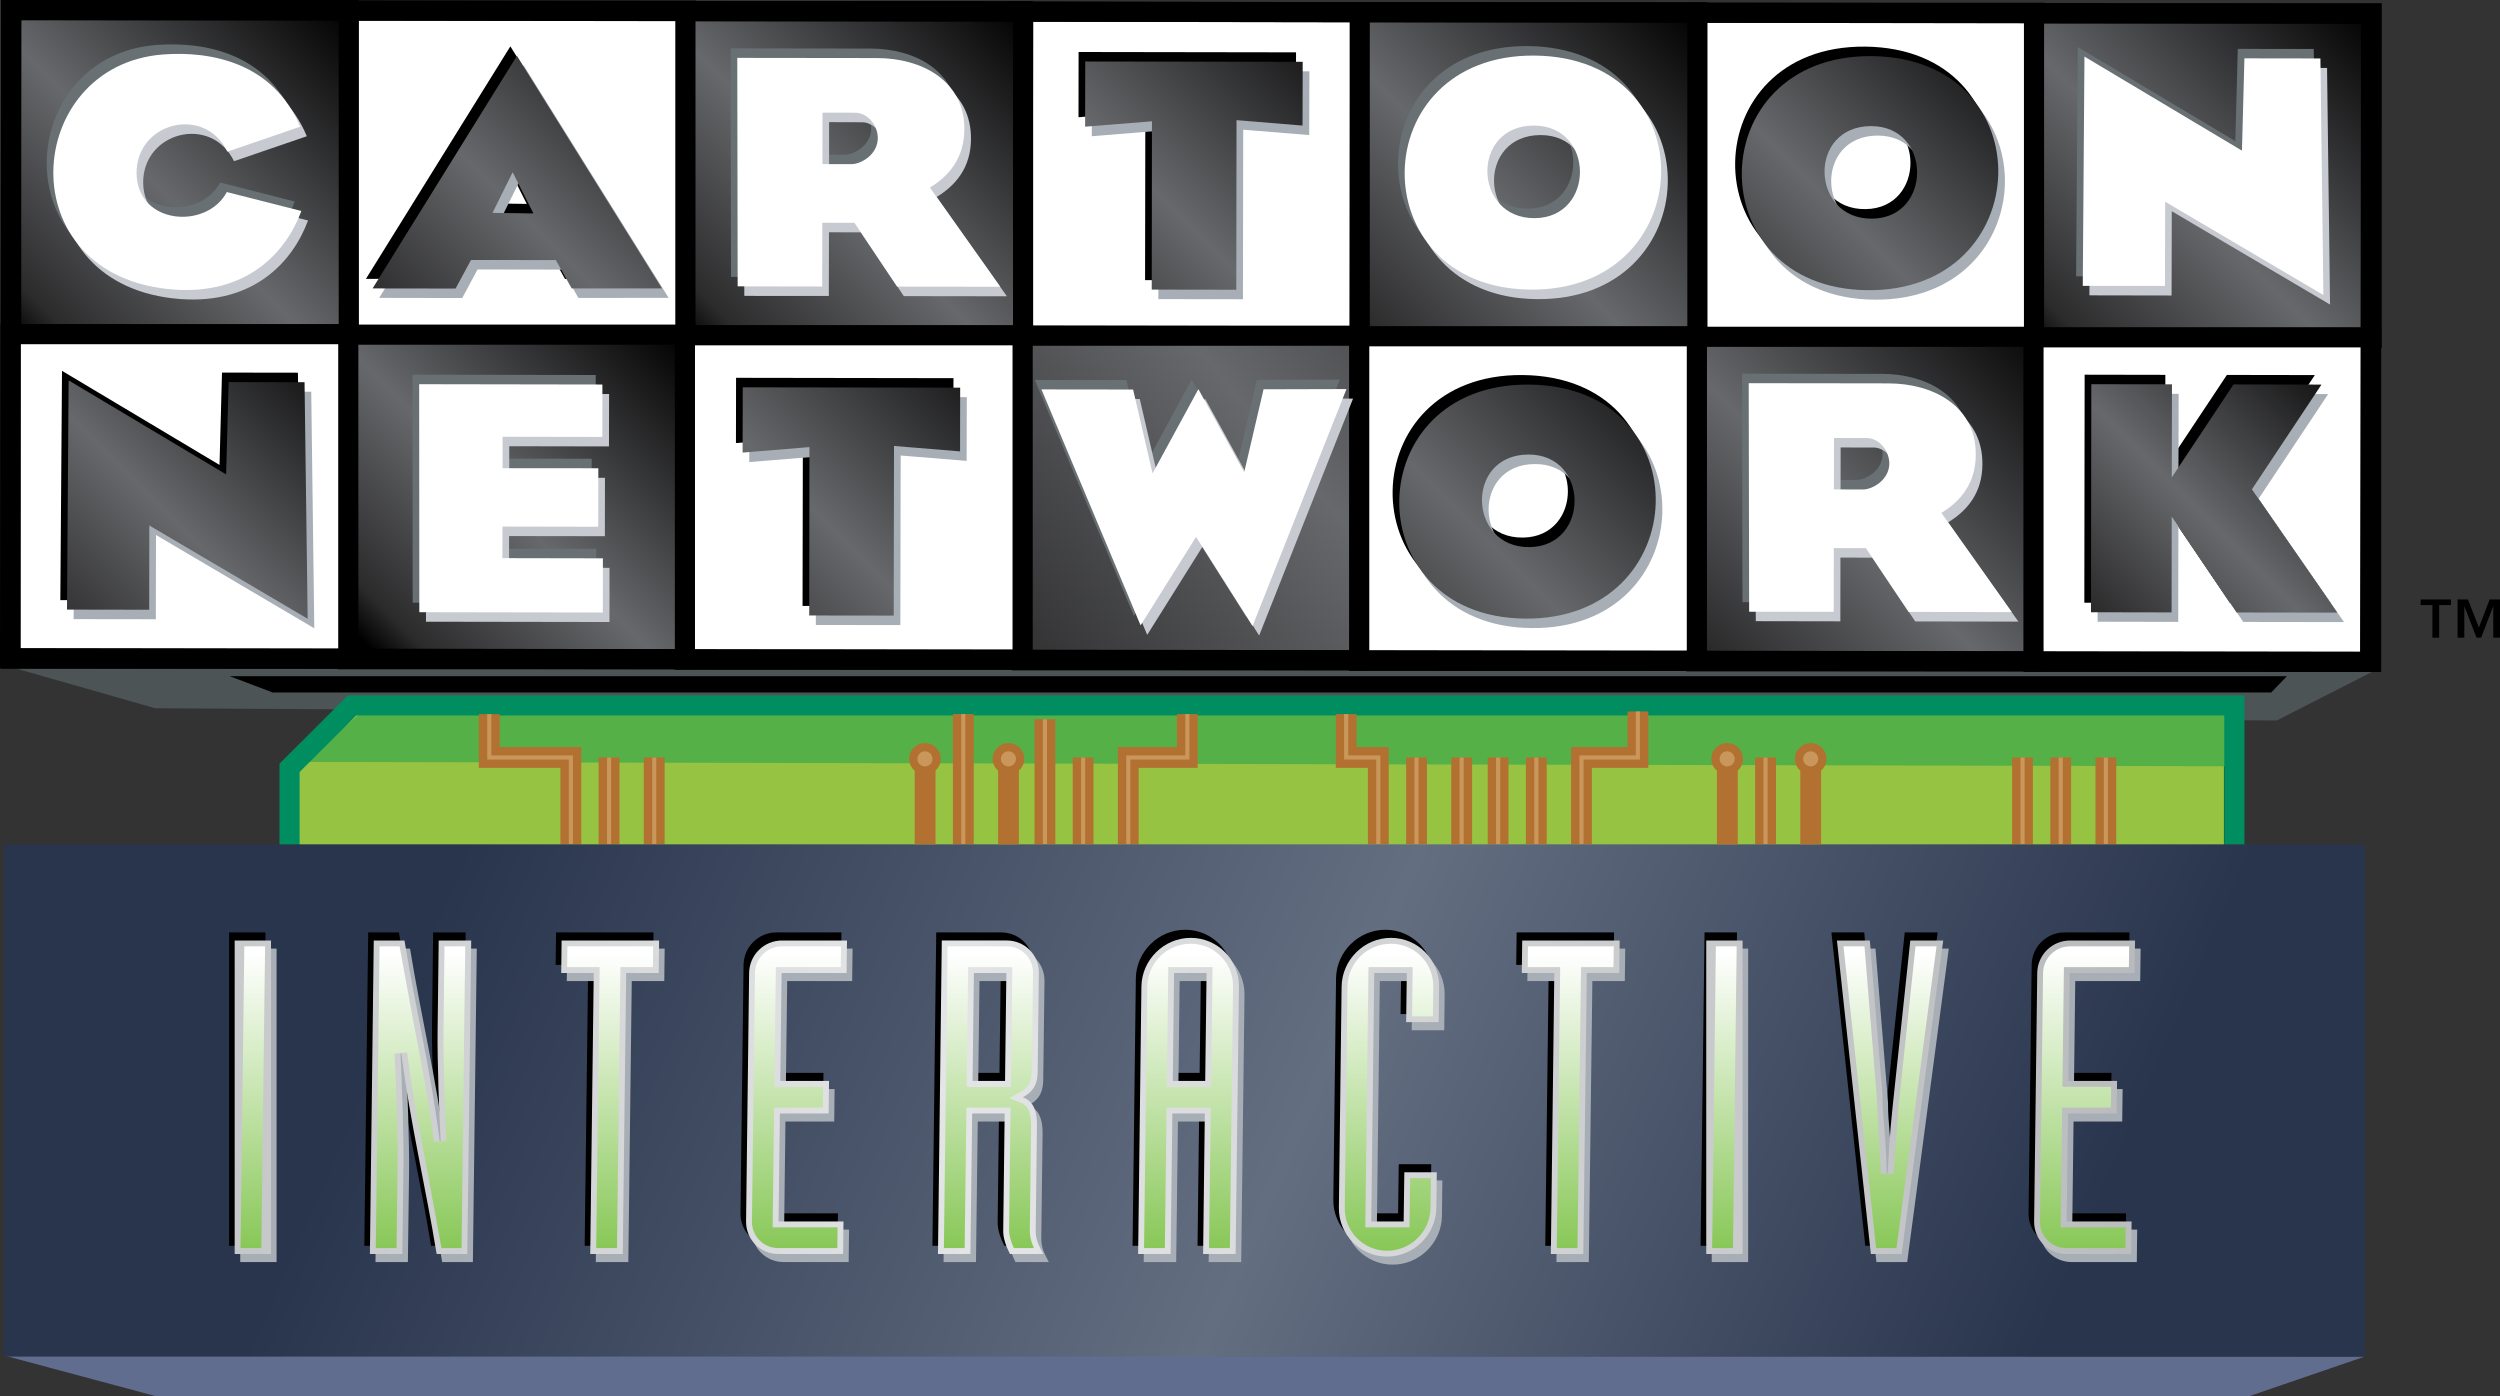 <?xml version="1.0" encoding="utf-8"?>
<!-- Generator: Adobe Illustrator 16.0.0, SVG Export Plug-In . SVG Version: 6.00 Build 0)  -->
<!DOCTYPE svg PUBLIC "-//W3C//DTD SVG 1.1//EN" "http://www.w3.org/Graphics/SVG/1.1/DTD/svg11.dtd">
<svg version="1.1" id="Layer_1" xmlns="http://www.w3.org/2000/svg" xmlns:xlink="http://www.w3.org/1999/xlink" x="0px" y="0px"
	 width="1000px" height="558.393px" viewBox="0 0 1000 558.393" enable-background="new 0 0 1000 558.393" xml:space="preserve">
<rect x="0" y="0" width="1000" height="558.393" fill="#333333" stroke="none"/>
<g>
	<polyline fill="#4D5455" points="950.223,268.032 910.696,288.191 62.037,283.301 3.411,266.553 174.321,248.994 634.593,246.531 
		950.223,268.032 	"/>
	<polyline points="91.873,270.478 914.763,270.478 908.5,276.975 109.026,276.975 91.873,270.478 	"/>
	<g>
		<defs>
			<rect id="SVGID_1_" x="139.313" y="4.252" width="135.06" height="129.842"/>
		</defs>
		<clipPath id="SVGID_2_">
			<use xlink:href="#SVGID_1_"  overflow="visible"/>
		</clipPath>
		
			<linearGradient id="SVGID_3_" gradientUnits="userSpaceOnUse" x1="200.138" y1="724.046" x2="216.089" y2="724.046" gradientTransform="matrix(8.871 -8.871 -8.871 -8.871 4783.564 8338.071)">
			<stop  offset="0" style="stop-color:#FFFFFF"/>
			<stop  offset="1" style="stop-color:#FFFFFF"/>
		</linearGradient>
		<polygon clip-path="url(#SVGID_2_)" fill="url(#SVGID_3_)" points="74.393,69.173 206.835,-63.286 339.294,69.173 
			206.835,201.616 		"/>
	</g>
	<path d="M278.4,138.121H135.286V0.225H278.4V138.121z M143.341,130.066h127.005V8.279H143.341V130.066z"/>
	<g>
		<defs>
			<polyline id="SVGID_4_" points="543.888,134.498 544.075,4.892 409.231,4.673 409.045,134.28 543.888,134.498 			"/>
		</defs>
		<clipPath id="SVGID_5_">
			<use xlink:href="#SVGID_4_"  overflow="visible"/>
		</clipPath>
		
			<linearGradient id="SVGID_6_" gradientUnits="userSpaceOnUse" x1="214.362" y1="709.778" x2="230.321" y2="709.778" gradientTransform="matrix(8.87 -8.87 -8.87 -8.87 4799.965 8337.19)">
			<stop  offset="0" style="stop-color:#FFFFFF"/>
			<stop  offset="1" style="stop-color:#FFFFFF"/>
		</linearGradient>
		<polygon clip-path="url(#SVGID_5_)" fill="url(#SVGID_6_)" points="344.124,69.577 476.553,-62.85 608.979,69.577 
			476.553,202.006 		"/>
	</g>
	<path d="M547.909,138.532l-142.897-0.231L405.21,0.639L548.108,0.87L547.909,138.532z M413.078,130.26l126.788,0.205l0.176-121.553
		L413.253,8.707L413.078,130.26z"/>
	<g>
		<defs>
			<rect id="SVGID_7_" x="678.745" y="5.108" width="135.062" height="129.826"/>
		</defs>
		<clipPath id="SVGID_8_">
			<use xlink:href="#SVGID_7_"  overflow="visible"/>
		</clipPath>
		
			<linearGradient id="SVGID_9_" gradientUnits="userSpaceOnUse" x1="228.585" y1="695.501" x2="244.536" y2="695.501" gradientTransform="matrix(8.871 -8.871 -8.871 -8.871 4817.371 8338.108)">
			<stop  offset="0" style="stop-color:#FFFFFF"/>
			<stop  offset="1" style="stop-color:#FFFFFF"/>
		</linearGradient>
		<polygon clip-path="url(#SVGID_8_)" fill="url(#SVGID_9_)" points="613.825,70.014 746.269,-62.43 878.712,70.014 
			746.269,202.457 		"/>
	</g>
	<path d="M817.834,138.962H674.718V1.081h143.116V138.962z M682.772,130.907h127.007V9.136H682.772V130.907z"/>
	<g>
		<defs>
			<rect id="SVGID_10_" x="4.471" y="4.034" width="135.045" height="129.825"/>
		</defs>
		<clipPath id="SVGID_11_">
			<use xlink:href="#SVGID_10_"  overflow="visible"/>
		</clipPath>
		
			<linearGradient id="SVGID_12_" gradientUnits="userSpaceOnUse" x1="179.557" y1="615.276" x2="195.512" y2="615.276" gradientTransform="matrix(-8.288 8.288 8.288 8.288 -3473.128 -6585.01)">
			<stop  offset="0" style="stop-color:#000000"/>
			<stop  offset="0.556" style="stop-color:#67686B"/>
			<stop  offset="0.914" style="stop-color:#2B2B2C"/>
			<stop  offset="1" style="stop-color:#000000"/>
		</linearGradient>
		<polygon clip-path="url(#SVGID_11_)" fill="url(#SVGID_12_)" points="204.421,68.938 71.993,201.382 -60.45,68.938 
			71.993,-63.488 		"/>
	</g>
	<path d="M143.543,137.887H0.443V0.006h143.1V137.887z M8.498,129.832h126.99V8.062H8.498V129.832z"/>
	<g>
		<defs>
			<rect id="SVGID_13_" x="274.171" y="4.47" width="135.061" height="129.811"/>
		</defs>
		<clipPath id="SVGID_14_">
			<use xlink:href="#SVGID_13_"  overflow="visible"/>
		</clipPath>
		
			<linearGradient id="SVGID_15_" gradientUnits="userSpaceOnUse" x1="164.428" y1="630.698" x2="180.386" y2="630.698" gradientTransform="matrix(-8.315 8.316 8.316 8.315 -3469.421 -6608.638)">
			<stop  offset="0" style="stop-color:#000000"/>
			<stop  offset="0.556" style="stop-color:#67686B"/>
			<stop  offset="0.914" style="stop-color:#2B2B2C"/>
			<stop  offset="1" style="stop-color:#000000"/>
		</linearGradient>
		<polygon clip-path="url(#SVGID_14_)" fill="url(#SVGID_15_)" points="474.137,69.375 341.693,201.804 209.266,69.375 
			341.693,-63.068 		"/>
	</g>
	<path d="M413.259,138.308H270.144V0.442h143.115V138.308z M278.198,130.253h127.006V8.497H278.198V130.253z"/>
	<g>
		<defs>
			<rect id="SVGID_16_" x="543.888" y="4.892" width="135.076" height="129.825"/>
		</defs>
		<clipPath id="SVGID_17_">
			<use xlink:href="#SVGID_16_"  overflow="visible"/>
		</clipPath>
		
			<linearGradient id="SVGID_18_" gradientUnits="userSpaceOnUse" x1="151.892" y1="647.652" x2="167.846" y2="647.652" gradientTransform="matrix(-8.837 8.837 8.837 8.837 -3703.496 -7062.32)">
			<stop  offset="0" style="stop-color:#000000"/>
			<stop  offset="0.556" style="stop-color:#67686B"/>
			<stop  offset="0.914" style="stop-color:#2B2B2C"/>
			<stop  offset="1" style="stop-color:#000000"/>
		</linearGradient>
		<polygon clip-path="url(#SVGID_17_)" fill="url(#SVGID_18_)" points="743.868,69.796 611.426,202.255 478.966,69.796 
			611.426,-62.647 		"/>
	</g>
	<path d="M682.991,138.744H539.86V0.864h143.131V138.744z M547.915,130.689h127.021V8.919H547.915V130.689z"/>
	<g>
		<defs>
			<rect id="SVGID_19_" x="813.604" y="5.327" width="135.062" height="129.795"/>
		</defs>
		<clipPath id="SVGID_20_">
			<use xlink:href="#SVGID_19_"  overflow="visible"/>
		</clipPath>
		
			<linearGradient id="SVGID_21_" gradientUnits="userSpaceOnUse" x1="134.976" y1="661.37" x2="150.928" y2="661.37" gradientTransform="matrix(-8.45 8.45 8.45 8.45 -3500.127 -6725.417)">
			<stop  offset="0" style="stop-color:#000000"/>
			<stop  offset="0.556" style="stop-color:#67686B"/>
			<stop  offset="0.914" style="stop-color:#2B2B2C"/>
			<stop  offset="1" style="stop-color:#000000"/>
		</linearGradient>
		<polygon clip-path="url(#SVGID_20_)" fill="url(#SVGID_21_)" points="1013.554,70.216 881.127,202.645 748.698,70.216 
			881.127,-62.211 		"/>
	</g>
	<path d="M952.692,139.149H809.576V1.3h143.116V139.149z M817.631,131.095h127.007V9.354H817.631V131.095z"/>
	<path d="M744.242,112.266c-67.865-0.731-66.556-94.226,1.823-93.618C815.365,19.349,812.217,113.061,744.242,112.266
		 M745.691,46.629c-25.349,0.063-24.273,37.298,0.499,37.017C770.292,83.397,770.245,46.583,745.691,46.629z"/>
	<path fill="#A8AEB5" d="M749.587,119.87c-67.897-0.718-66.588-94.227,1.791-93.619C820.692,26.983,817.529,120.664,749.587,119.87
		 M751.036,54.231c-25.379,0.063-24.273,37.299,0.467,37.033C775.62,91.016,775.558,54.185,751.036,54.231z"/>
	<g>
		<defs>
			<path id="SVGID_22_" d="M746.907,116.067c-67.865-0.716-66.558-94.226,1.823-93.618
				C818.028,23.166,814.882,116.878,746.907,116.067 M748.371,50.446c-25.363,0.062-24.272,37.281,0.468,37.017
				C772.956,87.198,772.895,50.384,748.371,50.446z"/>
		</defs>
		<clipPath id="SVGID_23_">
			<use xlink:href="#SVGID_22_"  overflow="visible"/>
		</clipPath>
		
			<linearGradient id="SVGID_24_" gradientUnits="userSpaceOnUse" x1="143.691" y1="654.359" x2="159.638" y2="654.359" gradientTransform="matrix(-8.607 8.607 8.607 8.607 -3584.244 -6861.615)">
			<stop  offset="0" style="stop-color:#000000"/>
			<stop  offset="0.556" style="stop-color:#67686B"/>
			<stop  offset="0.914" style="stop-color:#2B2B2C"/>
			<stop  offset="1" style="stop-color:#000000"/>
		</linearGradient>
		<polygon clip-path="url(#SVGID_23_)" fill="url(#SVGID_24_)" points="865.547,69.359 748.528,186.363 631.523,69.359 
			748.528,-47.659 		"/>
	</g>
	<polyline points="458.027,112.048 458.136,44.728 431.401,46.894 431.434,20.798 518.415,20.938 518.353,46.427 491.96,44.276 
		491.866,112.08 458.027,112.048 	"/>
	<polyline fill="#A8AEB5" points="463.341,119.651 463.45,52.315 436.715,54.497 436.776,28.401 523.758,28.541 523.681,54.029 
		497.288,51.879 497.179,119.698 463.341,119.651 	"/>
	<g>
		<defs>
			<polyline id="SVGID_25_" points="460.691,115.834 460.785,48.515 434.05,50.68 434.097,24.599 521.078,24.724 521.016,50.229 
				494.608,48.063 494.516,115.896 460.691,115.834 			"/>
		</defs>
		<clipPath id="SVGID_26_">
			<use xlink:href="#SVGID_25_"  overflow="visible"/>
		</clipPath>
		
			<linearGradient id="SVGID_27_" gradientUnits="userSpaceOnUse" x1="158.342" y1="639.923" x2="174.289" y2="639.923" gradientTransform="matrix(-8.662 8.662 8.662 8.662 -3627.878 -6910.171)">
			<stop  offset="0" style="stop-color:#000000"/>
			<stop  offset="0.556" style="stop-color:#67686B"/>
			<stop  offset="0.914" style="stop-color:#2B2B2C"/>
			<stop  offset="1" style="stop-color:#000000"/>
		</linearGradient>
		<polygon clip-path="url(#SVGID_26_)" fill="url(#SVGID_27_)" points="566.728,70.248 477.563,159.41 388.401,70.248 
			477.563,-18.915 		"/>
	</g>
	<path d="M146.371,111.55l57.77-93.011l57.972,92.995l-36.114,0.047l-6.325-11.343l-33.947-0.063l-6.154,11.421L146.371,111.55
		 M194.341,81.34l16.374,0.219l-8.319-16.452L194.341,81.34z"/>
	<path fill="#A8AEB5" d="M151.668,119.152l57.785-93.011l58.003,92.995l-36.113,0.047l-6.357-11.342l-33.947-0.063l-6.154,11.436
		L151.668,119.152 M199.669,88.944l16.375,0.218l-8.336-16.453L199.669,88.944z"/>
	<g>
		<defs>
			<path id="SVGID_28_" d="M149.035,115.367l57.738-93.027l58.003,93.012l-36.098,0.016l-6.342-11.342l-33.933-0.032l-6.169,11.421
				L149.035,115.367 M197.004,85.142l16.375,0.234l-8.32-16.483L197.004,85.142z"/>
		</defs>
		<clipPath id="SVGID_29_">
			<use xlink:href="#SVGID_28_"  overflow="visible"/>
		</clipPath>
		
			<linearGradient id="SVGID_30_" gradientUnits="userSpaceOnUse" x1="171.946" y1="622.789" x2="187.901" y2="622.789" gradientTransform="matrix(-8.288 8.288 8.288 8.288 -3463.529 -6583.652)">
			<stop  offset="0" style="stop-color:#000000"/>
			<stop  offset="0.556" style="stop-color:#67686B"/>
			<stop  offset="0.914" style="stop-color:#2B2B2C"/>
			<stop  offset="1" style="stop-color:#000000"/>
		</linearGradient>
		<polygon clip-path="url(#SVGID_29_)" fill="url(#SVGID_30_)" points="311.313,68.876 206.897,173.276 102.499,68.876 
			206.897,-35.538 		"/>
	</g>
	<polyline fill="#687073" points="830.446,110.538 831.115,18.835 894.12,56.46 895.117,19.551 925.497,19.582 926.682,114.214 
		863.396,76.885 863.318,110.599 830.446,110.538 	"/>
	<polyline fill="#C7CAD0" points="835.759,118.141 836.428,26.453 899.433,64.063 900.43,27.154 930.825,27.186 932.01,121.816 
		868.709,84.488 868.631,118.203 835.759,118.141 	"/>
	<g>
		<defs>
			<polyline id="SVGID_31_" points="833.109,114.339 833.78,22.637 896.784,60.262 897.766,23.337 928.162,23.385 929.36,117.999 
				866.061,80.687 865.983,114.386 833.109,114.339 			"/>
		</defs>
		<clipPath id="SVGID_32_">
			<use xlink:href="#SVGID_31_"  overflow="visible"/>
		</clipPath>
		
			<linearGradient id="SVGID_33_" gradientUnits="userSpaceOnUse" x1="254.622" y1="693.401" x2="270.575" y2="693.401" gradientTransform="matrix(6.412 -6.412 -6.412 -6.412 3644.202 6200.197)">
			<stop  offset="0" style="stop-color:#FFFFFF"/>
			<stop  offset="1" style="stop-color:#FFFFFF"/>
		</linearGradient>
		<polygon clip-path="url(#SVGID_32_)" fill="url(#SVGID_33_)" points="785.42,70.311 881.235,-25.49 977.035,70.311 
			881.235,166.125 		"/>
	</g>
	<path fill="#687073" d="M609.385,112.048c-67.85-0.701-66.557-94.21,1.808-93.618C680.537,19.146,677.359,112.844,609.385,112.048
		 M610.85,46.427c-25.364,0.047-24.273,37.282,0.452,37.033C635.418,83.195,635.371,46.364,610.85,46.427z"/>
	<path fill="#C7CAD0" d="M614.697,119.651c-67.85-0.701-66.557-94.211,1.822-93.619C685.881,26.749,682.672,120.446,614.697,119.651
		 M616.192,54.029c-25.394,0.047-24.304,37.283,0.437,37.033C640.747,90.797,640.7,53.967,616.192,54.029z"/>
	<g>
		<defs>
			<path id="SVGID_34_" d="M612.05,115.834c-67.85-0.701-66.572-94.211,1.807-93.603C683.201,22.948,680.008,116.659,612.05,115.834
				 M613.513,50.229c-25.363,0.046-24.273,37.297,0.469,37.032C638.083,86.996,638.036,50.181,613.513,50.229z"/>
		</defs>
		<clipPath id="SVGID_35_">
			<use xlink:href="#SVGID_34_"  overflow="visible"/>
		</clipPath>
		
			<linearGradient id="SVGID_36_" gradientUnits="userSpaceOnUse" x1="226.301" y1="706.19" x2="242.253" y2="706.19" gradientTransform="matrix(7.829 -7.829 -7.829 -7.829 4308.034 7431.595)">
			<stop  offset="0" style="stop-color:#FFFFFF"/>
			<stop  offset="1" style="stop-color:#FFFFFF"/>
		</linearGradient>
		<polygon clip-path="url(#SVGID_35_)" fill="url(#SVGID_36_)" points="496.68,69.143 613.7,-47.878 730.72,69.143 613.7,186.161 		
			"/>
	</g>
	<path fill="#687073" d="M369.316,71.214l28.121,39.696l-41.224-0.062l-17.091-25.52l-12.854-0.016l-0.047,25.473l-33.808-0.046
		l-0.156-91.407l48.968,0.078h6.887c17.932,0.047,34.118,8.896,34.929,26.828C383.541,57.208,378.82,65.418,369.316,71.214
		 M336.365,41.285l-10.033-0.047l-0.031,20.597l8.912,0.031h2.788c3.662,0,10.656-3.817,10.454-10.734
		c-0.312-5.827-4.768-9.847-8.942-9.847H336.365z"/>
	<path fill="#C7CAD0" d="M374.63,78.816l28.121,39.697l-41.225-0.063l-17.091-25.52l-12.838-0.015l-0.063,25.472l-33.808-0.03
		l-0.156-91.423l48.968,0.078l6.887,0.017c17.932,0.031,34.118,8.88,34.929,26.844C388.869,64.811,384.148,73.037,374.63,78.816
		 M341.678,48.889l-10.033-0.031l-0.015,20.58l8.896,0.031h2.788c3.662,0,10.657-3.816,10.454-10.734
		c-0.296-5.812-4.768-9.831-8.942-9.831L341.678,48.889z"/>
	<g>
		<defs>
			<path id="SVGID_37_" d="M371.965,75.031l28.122,39.666l-41.239-0.047l-17.076-25.536L328.934,89.1l-0.063,25.504l-33.808-0.063
				l-0.155-91.391l48.951,0.063l6.901,0.016c17.948,0.016,34.12,8.881,34.945,26.828C386.189,61.025,381.484,69.22,371.965,75.031
				 M339.014,45.071l-10.018-0.016l-0.016,20.581l8.865,0.016h2.819c3.646,0,10.641-3.786,10.455-10.735
				c-0.297-5.795-4.769-9.83-8.959-9.83L339.014,45.071z"/>
		</defs>
		<clipPath id="SVGID_38_">
			<use xlink:href="#SVGID_37_"  overflow="visible"/>
		</clipPath>
		
			<linearGradient id="SVGID_39_" gradientUnits="userSpaceOnUse" x1="216.838" y1="736.638" x2="232.792" y2="736.638" gradientTransform="matrix(5.982 -5.982 -5.982 -5.982 3403.193 5825.729)">
			<stop  offset="0" style="stop-color:#FFFFFF"/>
			<stop  offset="1" style="stop-color:#FFFFFF"/>
		</linearGradient>
		<polygon clip-path="url(#SVGID_38_)" fill="url(#SVGID_39_)" points="249.134,68.924 347.489,-29.446 445.859,68.924 
			347.489,167.279 		"/>
	</g>
	<path fill="#687073" d="M51.957,65.637c0.391,20.471,28.028,22.527,36.114,7.384l29.819,7.588
		c-6.169,16.623-21.765,33.559-51.07,31.425C0.218,107,6.512,22.324,62.474,17.993c19.116-1.464,44.169,3.179,54.95,28.9
		L88.305,56.85C79.051,37.982,51.646,45.273,51.957,65.637"/>
	<path fill="#C7CAD0" d="M57.271,73.255c0.39,20.456,28.027,22.513,36.113,7.369l29.836,7.572
		c-6.186,16.653-21.766,33.573-51.087,31.424c-66.603-5.017-60.309-89.692-4.347-94.008c19.116-1.496,44.169,3.162,54.95,28.885
		l-29.119,9.986C84.363,45.585,56.989,52.877,57.271,73.255"/>
	<g>
		<defs>
			<path id="SVGID_40_" d="M54.622,69.438c0.389,20.487,28.043,22.514,36.113,7.385l29.819,7.571
				c-6.17,16.655-21.764,33.575-51.085,31.425c-66.604-5.032-60.31-89.677-4.332-94.023c19.102-1.465,44.153,3.194,54.95,28.885
				L90.97,60.666C81.699,41.783,54.326,49.075,54.622,69.438"/>
		</defs>
		<clipPath id="SVGID_41_">
			<use xlink:href="#SVGID_40_"  overflow="visible"/>
		</clipPath>
		
			<linearGradient id="SVGID_42_" gradientUnits="userSpaceOnUse" x1="194.197" y1="751.118" x2="210.148" y2="751.118" gradientTransform="matrix(6.608 -6.608 -6.608 -6.608 3686.863 6370.46)">
			<stop  offset="0" style="stop-color:#FFFFFF"/>
			<stop  offset="1" style="stop-color:#FFFFFF"/>
		</linearGradient>
		<polygon clip-path="url(#SVGID_41_)" fill="url(#SVGID_42_)" points="-45.961,69.143 61.71,-38.514 169.366,69.143 61.71,176.813 
					"/>
	</g>
	<g>
		<defs>
			<rect id="SVGID_43_" x="139.126" y="133.859" width="135.045" height="129.826"/>
		</defs>
		<clipPath id="SVGID_44_">
			<use xlink:href="#SVGID_43_"  overflow="visible"/>
		</clipPath>
		
			<linearGradient id="SVGID_45_" gradientUnits="userSpaceOnUse" x1="178.501" y1="627.771" x2="194.458" y2="627.771" gradientTransform="matrix(-7.859 7.858 7.858 7.859 -3257.786 -6203.309)">
			<stop  offset="0" style="stop-color:#000000"/>
			<stop  offset="0.556" style="stop-color:#67686B"/>
			<stop  offset="0.914" style="stop-color:#2B2B2C"/>
			<stop  offset="1" style="stop-color:#000000"/>
		</linearGradient>
		<polygon clip-path="url(#SVGID_44_)" fill="url(#SVGID_45_)" points="339.076,198.765 206.649,331.208 74.206,198.765 
			206.649,66.338 		"/>
	</g>
	<path d="M278.198,267.713h-143.1V129.832h143.1V267.713z M143.153,259.658h126.99V137.887h-126.99V259.658z"/>
	<g>
		<defs>
			<rect id="SVGID_46_" x="408.842" y="134.28" width="135.046" height="129.842"/>
		</defs>
		<clipPath id="SVGID_47_">
			<use xlink:href="#SVGID_46_"  overflow="visible"/>
		</clipPath>
		
			<linearGradient id="SVGID_48_" gradientUnits="userSpaceOnUse" x1="175.383" y1="661.038" x2="191.345" y2="661.038" gradientTransform="matrix(-20.073 16.756 16.756 20.073 -6870.188 -16183.231)">
			<stop  offset="0" style="stop-color:#000000"/>
			<stop  offset="0.556" style="stop-color:#67686B"/>
			<stop  offset="0.914" style="stop-color:#2B2B2C"/>
			<stop  offset="1" style="stop-color:#000000"/>
		</linearGradient>
		<polygon clip-path="url(#SVGID_47_)" fill="url(#SVGID_48_)" points="607.764,210.792 464.307,330.553 344.966,187.594 
			488.423,67.833 		"/>
	</g>
	<path d="M547.915,268.149H404.814V130.253h143.101V268.149z M412.869,260.095H539.86V138.308H412.869V260.095z"/>
	<g>
		<defs>
			<rect id="SVGID_49_" x="678.543" y="134.717" width="135.061" height="129.81"/>
		</defs>
		<clipPath id="SVGID_50_">
			<use xlink:href="#SVGID_49_"  overflow="visible"/>
		</clipPath>
		
			<linearGradient id="SVGID_51_" gradientUnits="userSpaceOnUse" x1="152.321" y1="662.101" x2="168.279" y2="662.101" gradientTransform="matrix(-9.123 9.123 9.123 9.123 -3832.207 -7302.862)">
			<stop  offset="0" style="stop-color:#000000"/>
			<stop  offset="0.556" style="stop-color:#67686B"/>
			<stop  offset="0.914" style="stop-color:#2B2B2C"/>
			<stop  offset="1" style="stop-color:#000000"/>
		</linearGradient>
		<polygon clip-path="url(#SVGID_50_)" fill="url(#SVGID_51_)" points="878.509,199.622 746.065,332.05 613.638,199.622 
			746.065,67.179 		"/>
	</g>
	<path d="M817.631,268.554H674.516V130.689h143.115V268.554z M682.57,260.499h127.006V138.744H682.57V260.499z"/>
	<g>
		<defs>
			<rect id="SVGID_52_" x="4.237" y="133.657" width="135.076" height="129.826"/>
		</defs>
		<clipPath id="SVGID_53_">
			<use xlink:href="#SVGID_52_"  overflow="visible"/>
		</clipPath>
		
			<linearGradient id="SVGID_54_" gradientUnits="userSpaceOnUse" x1="186.173" y1="724.339" x2="202.132" y2="724.339" gradientTransform="matrix(8.872 -8.872 -8.872 -8.872 4775.526 8346.953)">
			<stop  offset="0" style="stop-color:#FFFFFF"/>
			<stop  offset="1" style="stop-color:#FFFFFF"/>
		</linearGradient>
		<polygon clip-path="url(#SVGID_53_)" fill="url(#SVGID_54_)" points="-60.684,198.563 71.775,66.119 204.218,198.563 
			71.775,331.021 		"/>
	</g>
	<path d="M143.341,267.511H0.21V129.63h143.131V267.511z M8.265,259.456h127.021V137.685H8.265V259.456z"/>
	<g>
		<defs>
			<rect id="SVGID_55_" x="273.969" y="134.094" width="135.076" height="129.811"/>
		</defs>
		<clipPath id="SVGID_56_">
			<use xlink:href="#SVGID_55_"  overflow="visible"/>
		</clipPath>
		
			<linearGradient id="SVGID_57_" gradientUnits="userSpaceOnUse" x1="200.4" y1="710.067" x2="216.358" y2="710.067" gradientTransform="matrix(8.872 -8.872 -8.872 -8.872 4792.433 8346.984)">
			<stop  offset="0" style="stop-color:#FFFFFF"/>
			<stop  offset="1" style="stop-color:#FFFFFF"/>
		</linearGradient>
		<polygon clip-path="url(#SVGID_56_)" fill="url(#SVGID_57_)" points="209.063,198.999 341.507,66.556 473.95,198.999 
			341.507,331.442 		"/>
	</g>
	<path d="M413.072,267.932H269.941V130.066h143.131V267.932z M277.996,259.877h127.021V138.121H277.996V259.877z"/>
	<g>
		<defs>
			<rect id="SVGID_58_" x="543.686" y="134.498" width="135.06" height="129.842"/>
		</defs>
		<clipPath id="SVGID_59_">
			<use xlink:href="#SVGID_58_"  overflow="visible"/>
		</clipPath>
		
			<linearGradient id="SVGID_60_" gradientUnits="userSpaceOnUse" x1="214.618" y1="695.798" x2="230.577" y2="695.798" gradientTransform="matrix(8.871 -8.871 -8.871 -8.871 4809.265 8346.871)">
			<stop  offset="0" style="stop-color:#FFFFFF"/>
			<stop  offset="1" style="stop-color:#FFFFFF"/>
		</linearGradient>
		<polygon clip-path="url(#SVGID_59_)" fill="url(#SVGID_60_)" points="478.764,199.42 611.207,66.96 743.666,199.42 
			611.207,331.862 		"/>
	</g>
	<path d="M682.772,268.367H539.657V130.471h143.115V268.367z M547.713,260.313h127.005V138.525H547.713V260.313z"/>
	<g>
		<defs>
			<rect id="SVGID_61_" x="813.401" y="134.935" width="135.045" height="129.811"/>
		</defs>
		<clipPath id="SVGID_62_">
			<use xlink:href="#SVGID_61_"  overflow="visible"/>
		</clipPath>
		
			<linearGradient id="SVGID_63_" gradientUnits="userSpaceOnUse" x1="228.848" y1="681.528" x2="244.805" y2="681.528" gradientTransform="matrix(8.871 -8.871 -8.871 -8.871 4825.917 8346.441)">
			<stop  offset="0" style="stop-color:#FFFFFF"/>
			<stop  offset="1" style="stop-color:#FFFFFF"/>
		</linearGradient>
		<polygon clip-path="url(#SVGID_62_)" fill="url(#SVGID_63_)" points="748.496,199.84 880.923,67.413 1013.352,199.84 
			880.923,332.267 		"/>
	</g>
	<path d="M952.474,268.772h-143.1V130.907h143.1V268.772z M817.429,260.718h126.99V138.962h-126.99V260.718z"/>
	<polyline fill="#687073" points="165.02,149.876 238.291,150 238.26,170.971 198.376,170.893 198.376,183.449 236.671,183.496 
		236.64,206.882 198.329,206.819 198.298,219.47 238.493,219.532 238.479,241.204 165.066,241.079 165.02,149.876 	"/>
	<polyline fill="#C7CAD0" points="170.332,157.479 243.635,157.604 243.589,178.573 203.704,178.496 203.688,191.054 
		241.983,191.116 241.952,214.484 203.642,214.422 203.61,227.073 243.806,227.136 243.791,248.807 170.395,248.682 
		170.332,157.479 	"/>
	<g>
		<defs>
			<polyline id="SVGID_64_" points="167.668,153.678 240.955,153.803 240.939,174.772 201.024,174.693 201.024,187.267 
				239.335,187.299 239.288,210.699 200.993,210.621 200.946,223.257 241.158,223.334 241.127,245.006 167.73,244.881 
				167.668,153.678 			"/>
		</defs>
		<clipPath id="SVGID_65_">
			<use xlink:href="#SVGID_64_"  overflow="visible"/>
		</clipPath>
		
			<linearGradient id="SVGID_66_" gradientUnits="userSpaceOnUse" x1="196.731" y1="740.349" x2="212.689" y2="740.349" gradientTransform="matrix(5.732 -5.732 -5.732 -5.732 3274.7 5616.613)">
			<stop  offset="0" style="stop-color:#FFFFFF"/>
			<stop  offset="1" style="stop-color:#FFFFFF"/>
		</linearGradient>
		<polygon clip-path="url(#SVGID_65_)" fill="url(#SVGID_66_)" points="122.004,199.341 204.405,116.924 286.822,199.341 
			204.405,281.743 		"/>
	</g>
	<polyline fill="#687073" points="413.921,151.964 450.58,152.011 458.37,185.537 476.692,151.854 495.029,185.103 502.757,151.917 
		535.911,151.839 498.349,246.61 475.757,210.948 453.572,246.346 413.921,151.964 	"/>
	<polyline fill="#C7CAD0" points="419.234,159.566 455.909,159.612 463.683,193.141 482.005,159.457 500.342,192.721 
		508.085,159.52 541.224,159.442 503.66,254.213 481.069,218.552 458.884,253.948 419.234,159.566 	"/>
	<g>
		<defs>
			<polyline id="SVGID_67_" points="416.585,155.765 453.245,155.812 461.02,189.354 479.355,155.656 497.678,188.903 
				505.422,155.719 538.591,155.625 501.012,250.428 478.421,214.766 456.236,250.146 416.585,155.765 			"/>
		</defs>
		<clipPath id="SVGID_68_">
			<use xlink:href="#SVGID_67_"  overflow="visible"/>
		</clipPath>
		
			<linearGradient id="SVGID_69_" gradientUnits="userSpaceOnUse" x1="218.215" y1="714.881" x2="234.171" y2="714.881" gradientTransform="matrix(6.127 -6.127 -6.127 -6.127 3481.49 5958.705)">
			<stop  offset="0" style="stop-color:#FFFFFF"/>
			<stop  offset="1" style="stop-color:#FFFFFF"/>
		</linearGradient>
		<polygon clip-path="url(#SVGID_68_)" fill="url(#SVGID_69_)" points="369.177,203.019 477.58,94.614 585.983,203.019 
			477.58,311.422 		"/>
	</g>
	<path fill="#687073" d="M773.891,201.367l28.138,39.682l-41.24-0.078l-17.105-25.504l-12.822-0.017l-0.032,25.474l-33.839-0.063
		l-0.171-91.391l48.968,0.078h6.885c17.965,0.016,34.137,8.896,34.945,26.844C788.115,187.346,783.41,195.556,773.891,201.367
		 M740.94,171.407l-10.003-0.016l-0.03,20.565l8.865,0.016h2.818c3.646,0.015,10.672-3.786,10.454-10.704
		c-0.296-5.826-4.783-9.861-8.973-9.861H740.94z"/>
	<path fill="#C7CAD0" d="M779.203,208.97l28.153,39.682l-41.256-0.079l-17.09-25.504l-12.838-0.03l-0.031,25.488l-33.824-0.063
		l-0.187-91.39l48.982,0.077l6.87,0.016c17.979,0.017,34.151,8.881,34.945,26.828C793.443,194.947,788.724,203.174,779.203,208.97
		 M746.283,179.01l-10.033-0.016l-0.03,20.581l8.865,0.016h2.819c3.646,0,10.672-3.801,10.469-10.72
		c-0.311-5.826-4.799-9.861-8.958-9.861H746.283z"/>
	<g>
		<defs>
			<path id="SVGID_70_" d="M776.555,205.169l28.137,39.665l-41.238-0.063l-17.091-25.519l-12.838-0.016l-0.047,25.487l-33.823-0.046
				l-0.172-91.406l48.967,0.062l6.887,0.017c17.947,0.03,34.135,8.896,34.93,26.844C790.78,191.131,786.09,199.357,776.555,205.169
				 M743.604,175.209l-10.001-0.017l-0.048,20.565l8.881,0.032h2.805c3.661,0.015,10.672-3.817,10.484-10.72
				c-0.312-5.826-4.813-9.861-8.989-9.861H743.604z"/>
		</defs>
		<clipPath id="SVGID_71_">
			<use xlink:href="#SVGID_70_"  overflow="visible"/>
		</clipPath>
		
			<linearGradient id="SVGID_72_" gradientUnits="userSpaceOnUse" x1="238.321" y1="694.746" x2="254.28" y2="694.746" gradientTransform="matrix(5.981 -5.981 -5.981 -5.981 3428.347 5833.511)">
			<stop  offset="0" style="stop-color:#FFFFFF"/>
			<stop  offset="1" style="stop-color:#FFFFFF"/>
		</linearGradient>
		<polygon clip-path="url(#SVGID_71_)" fill="url(#SVGID_72_)" points="653.693,199.046 752.079,100.66 850.466,199.046 
			752.079,297.431 		"/>
	</g>
	<polyline points="24.132,240.051 24.803,148.334 87.806,185.974 88.804,149.034 119.168,149.082 120.384,243.729 57.083,206.368 
		57.021,240.098 24.132,240.051 	"/>
	<polyline fill="#A8AEB5" points="29.444,247.654 30.115,155.937 93.119,193.577 94.132,156.638 124.497,156.7 125.712,251.314 
		62.396,214.002 62.334,247.701 29.444,247.654 	"/>
	<g>
		<defs>
			<polyline id="SVGID_73_" points="26.797,243.838 27.45,152.15 90.455,189.76 91.452,152.837 121.817,152.883 123.063,247.514 
				59.731,210.185 59.685,243.898 26.797,243.838 			"/>
		</defs>
		<clipPath id="SVGID_74_">
			<use xlink:href="#SVGID_73_"  overflow="visible"/>
		</clipPath>
		
			<linearGradient id="SVGID_75_" gradientUnits="userSpaceOnUse" x1="186.766" y1="621.717" x2="202.719" y2="621.717" gradientTransform="matrix(-8.114 8.114 8.114 8.114 -3389.208 -6425.209)">
			<stop  offset="0" style="stop-color:#000000"/>
			<stop  offset="0.556" style="stop-color:#67686B"/>
			<stop  offset="0.914" style="stop-color:#2B2B2C"/>
			<stop  offset="1" style="stop-color:#000000"/>
		</linearGradient>
		<polygon clip-path="url(#SVGID_74_)" fill="url(#SVGID_75_)" points="170.737,199.824 74.922,295.64 -20.894,199.824 
			74.922,104.009 		"/>
	</g>
	<polyline points="321.02,242.373 321.144,175.053 294.379,177.218 294.425,151.123 381.391,151.263 381.345,176.751 
		354.951,174.601 354.828,242.436 321.02,242.373 	"/>
	<polyline fill="#A8AEB5" points="326.332,249.991 326.426,182.655 299.706,184.821 299.753,158.726 386.72,158.865 
		386.657,184.354 360.265,182.204 360.141,250.037 326.332,249.991 	"/>
	<g>
		<defs>
			<polyline id="SVGID_76_" points="323.684,246.189 323.777,178.838 297.042,181.035 297.104,154.924 384.07,155.063 
				384.024,180.552 357.601,178.387 357.491,246.236 323.684,246.189 			"/>
		</defs>
		<clipPath id="SVGID_77_">
			<use xlink:href="#SVGID_76_"  overflow="visible"/>
		</clipPath>
		
			<linearGradient id="SVGID_78_" gradientUnits="userSpaceOnUse" x1="172.582" y1="639.459" x2="188.54" y2="639.459" gradientTransform="matrix(-8.637 8.637 8.637 8.637 -3624.31 -6880.309)">
			<stop  offset="0" style="stop-color:#000000"/>
			<stop  offset="0.556" style="stop-color:#67686B"/>
			<stop  offset="0.914" style="stop-color:#2B2B2C"/>
			<stop  offset="1" style="stop-color:#000000"/>
		</linearGradient>
		<polygon clip-path="url(#SVGID_77_)" fill="url(#SVGID_78_)" points="429.72,200.571 340.557,289.75 251.394,200.571 
			340.557,111.409 		"/>
	</g>
	<path d="M607.234,243.619c-67.865-0.701-66.572-94.211,1.809-93.604C678.371,150.717,675.192,244.444,607.234,243.619
		 M608.684,178.014c-25.363,0.063-24.273,37.297,0.468,37.017C633.268,214.781,633.207,177.935,608.684,178.014z"/>
	<path fill="#A8AEB5" d="M612.547,251.222c-67.85-0.701-66.556-94.21,1.809-93.604C683.685,158.32,680.506,252.048,612.547,251.222
		 M613.996,185.615c-25.363,0.063-24.272,37.298,0.468,37.019C638.581,222.384,638.55,185.569,613.996,185.615z"/>
	<g>
		<defs>
			<path id="SVGID_79_" d="M609.899,247.437c-67.882-0.701-66.572-94.242,1.791-93.604
				C681.036,154.534,677.857,248.23,609.899,247.437 M611.349,181.814c-25.379,0.063-24.273,37.281,0.467,37.033
				C635.933,218.566,635.887,181.752,611.349,181.814z"/>
		</defs>
		<clipPath id="SVGID_80_">
			<use xlink:href="#SVGID_79_"  overflow="visible"/>
		</clipPath>
		
			<linearGradient id="SVGID_81_" gradientUnits="userSpaceOnUse" x1="160.635" y1="655.69" x2="176.591" y2="655.69" gradientTransform="matrix(-9.33 9.33 9.33 9.33 -3940.56 -7482.065)">
			<stop  offset="0" style="stop-color:#000000"/>
			<stop  offset="0.556" style="stop-color:#67686B"/>
			<stop  offset="0.914" style="stop-color:#2B2B2C"/>
			<stop  offset="1" style="stop-color:#000000"/>
		</linearGradient>
		<polygon clip-path="url(#SVGID_80_)" fill="url(#SVGID_81_)" points="728.555,200.713 611.519,317.731 494.499,200.713 
			611.519,83.678 		"/>
	</g>
	<polyline points="833.732,241.079 833.857,149.876 866.139,149.938 866.061,187.158 890.754,149.97 925.934,150.032 
		898.107,191.91 932.259,241.235 891.97,241.173 866.014,202.816 865.983,241.142 833.732,241.079 	"/>
	<polyline fill="#A8AEB5" points="839.045,248.697 839.186,157.479 871.451,157.541 871.373,194.762 896.066,157.571 
		931.262,157.634 903.42,199.528 937.604,248.838 897.298,248.776 871.358,210.419 871.296,248.761 839.045,248.697 	"/>
	<g>
		<defs>
			<polyline id="SVGID_82_" points="836.397,244.896 836.522,153.678 868.788,153.724 868.709,190.975 893.419,153.771 
				928.597,153.833 900.757,195.728 934.924,245.053 894.634,244.989 868.693,206.617 868.631,244.959 836.397,244.896 			"/>
		</defs>
		<clipPath id="SVGID_83_">
			<use xlink:href="#SVGID_82_"  overflow="visible"/>
		</clipPath>
		
			<linearGradient id="SVGID_84_" gradientUnits="userSpaceOnUse" x1="133.561" y1="667.612" x2="149.51" y2="667.612" gradientTransform="matrix(-7.143 7.143 7.143 7.143 -2871.799 -5581.235)">
			<stop  offset="0" style="stop-color:#000000"/>
			<stop  offset="0.556" style="stop-color:#67686B"/>
			<stop  offset="0.914" style="stop-color:#2B2B2C"/>
			<stop  offset="1" style="stop-color:#000000"/>
		</linearGradient>
		<polygon clip-path="url(#SVGID_83_)" fill="url(#SVGID_84_)" points="980.619,199.357 885.659,294.314 790.702,199.357 
			885.659,104.415 		"/>
	</g>
	<path d="M952.063,268.779l-4.027-0.007L0,267.286L0.45,0l4.026,0.006l948.021,1.486L952.063,268.779z M8.068,259.244l935.953,1.467
		l0.407-251.176L8.491,8.067L8.068,259.244z"/>
	<path d="M991.556,251.004l4.3-11.218H1000v15.269h-2.695v-12.401h-0.078l-4.768,12.401h-1.854l-4.799-12.401h-0.078v12.401h-2.694
		v-15.269h4.143L991.556,251.004 M980.385,242.015h-4.721v13.04h-2.711v-13.04h-4.688v-2.229h12.12V242.015z"/>
	<polyline fill="#616D8E" points="1.541,542.174 62.037,558.393 899.899,558.393 945.844,542.641 	"/>
	<polyline fill="#97C342" points="116.535,343.969 116.535,307.152 149.86,279.935 889.57,281.151 889.57,343.969 116.535,343.969 	
		"/>
	<polyline fill="#55B048" points="894.447,306.514 120.96,304.77 150.188,280.262 894.183,280.262 894.447,306.514 	"/>
	<polygon fill="#008D60" points="119.846,340.853 111.791,340.853 111.791,305.484 139.173,278.12 897.773,278.12 897.773,338.64 
		889.719,338.64 889.719,286.175 142.507,286.175 119.846,308.821 	"/>
	<path fill="#B27130" d="M191.536,285.621v21.531c0,0,26.298,0,32.624,0c0,6.45,0,30.568,0,30.568h8.351v-38.888
		c0,0-26.283,0-32.64,0c0-4.829,0-13.212,0-13.212H191.536"/>
	<rect x="239.444" y="302.993" fill="#B27130" width="8.35" height="34.728"/>
	<rect x="257.501" y="302.993" fill="#B27130" width="8.351" height="34.728"/>
	<path fill="#C9965B" d="M194.886,285.621v18.197c0,0,31.082,0,32.64,0c0,1.559,0,33.902,0,33.902h1.651v-35.554
		c0,0-31.081,0-32.64,0c0-1.495,0-16.546,0-16.546H194.886"/>
	<rect x="242.809" y="302.993" fill="#C9965B" width="1.637" height="34.728"/>
	<rect x="260.866" y="302.993" fill="#C9965B" width="1.651" height="34.728"/>
	<rect x="804.848" y="302.993" fill="#B27130" width="8.32" height="34.728"/>
	<rect x="820.132" y="302.993" fill="#B27130" width="8.319" height="34.728"/>
	<rect x="838.188" y="302.993" fill="#B27130" width="8.319" height="34.728"/>
	<rect x="702.053" y="302.993" fill="#B27130" width="8.336" height="34.728"/>
	<rect x="381.157" y="285.621" fill="#B27130" width="8.335" height="52.1"/>
	<rect x="413.813" y="287.709" fill="#B27130" width="8.319" height="50.012"/>
	<rect x="429.096" y="302.993" fill="#B27130" width="8.319" height="34.728"/>
	<path fill="#B27130" d="M470.756,285.621c0,0,0,8.383,0,13.212c-5.655,0-23.604,0-23.604,0v38.888h8.32c0,0,0-24.118,0-30.568
		c5.64,0,23.603,0,23.603,0v-21.531H470.756"/>
	<path fill="#B27130" d="M534.307,285.621v21.531c0,0,9.051,0,12.853,0c0,6.45,0,30.568,0,30.568h8.335v-38.888
		c0,0-9.051,0-12.868,0c0-4.829,0-13.212,0-13.212H534.307"/>
	<rect x="562.443" y="302.993" fill="#B27130" width="8.334" height="34.728"/>
	<rect x="580.5" y="302.993" fill="#B27130" width="8.335" height="34.728"/>
	<rect x="595.083" y="302.993" fill="#B27130" width="8.319" height="34.728"/>
	<rect x="610.366" y="302.993" fill="#B27130" width="8.319" height="34.728"/>
	<path fill="#B27130" d="M650.998,284.578c0,0,0,9.254,0,14.255c-5.531,0-22.574,0-22.574,0v38.888h8.319c0,0,0-24.118,0-30.568
		c5.546,0,22.59,0,22.59,0v-22.574H650.998"/>
	<rect x="808.197" y="302.993" fill="#C9965B" width="1.651" height="34.728"/>
	<rect x="823.45" y="302.993" fill="#C9965B" width="1.667" height="34.728"/>
	<rect x="841.522" y="302.993" fill="#C9965B" width="1.652" height="34.728"/>
	<rect x="690.104" y="302.993" fill="#C9965B" width="1.651" height="34.728"/>
	<rect x="705.371" y="302.993" fill="#C9965B" width="1.667" height="34.728"/>
	<rect x="723.429" y="302.993" fill="#C9965B" width="1.667" height="34.728"/>
	<rect x="369.208" y="302.993" fill="#C9965B" width="1.65" height="34.728"/>
	<rect x="384.491" y="285.621" fill="#C9965B" width="1.637" height="52.1"/>
	<rect x="402.548" y="302.993" fill="#C9965B" width="1.651" height="34.728"/>
	<rect x="417.131" y="287.709" fill="#C9965B" width="1.667" height="50.012"/>
	<rect x="432.43" y="302.993" fill="#C9965B" width="1.637" height="34.728"/>
	<path fill="#C9965B" d="M474.122,285.621c0,0,0,15.051,0,16.546c-1.559,0-23.635,0-23.635,0v35.554h1.635c0,0,0-32.344,0-33.902
		c1.56,0,23.635,0,23.635,0v-18.197H474.122"/>
	<path fill="#C9965B" d="M537.641,285.621v18.197c0,0,11.42,0,12.853,0c0,1.559,0,33.902,0,33.902h1.652v-35.554
		c0,0-11.404,0-12.839,0c0-1.495,0-16.546,0-16.546H537.641"/>
	<rect x="565.762" y="302.993" fill="#C9965B" width="1.667" height="34.728"/>
	<rect x="583.819" y="302.993" fill="#C9965B" width="1.666" height="34.728"/>
	<rect x="598.417" y="302.993" fill="#C9965B" width="1.666" height="34.728"/>
	<rect x="613.7" y="302.993" fill="#C9965B" width="1.667" height="34.728"/>
	<path fill="#C9965B" d="M654.332,284.578c0,0,0,16.094,0,17.589c-1.527,0-22.574,0-22.574,0v35.554h1.666c0,0,0-32.344,0-33.902
		c1.527,0,22.545,0,22.545,0v-19.24H654.332"/>
	<g>
		<defs>
			<rect id="SVGID_85_" x="1.541" y="337.736" width="944.303" height="204.904"/>
		</defs>
		<clipPath id="SVGID_86_">
			<use xlink:href="#SVGID_85_"  overflow="visible"/>
		</clipPath>
		
			<linearGradient id="SVGID_87_" gradientUnits="userSpaceOnUse" x1="183.681" y1="679.179" x2="199.639" y2="679.179" gradientTransform="matrix(37.82 16.45 16.45 -37.82 -17925.396 22983.34)">
			<stop  offset="0" style="stop-color:#29354D"/>
			<stop  offset="0.534" style="stop-color:#636E81"/>
			<stop  offset="1" style="stop-color:#29354D"/>
		</linearGradient>
		<polygon clip-path="url(#SVGID_86_)" fill="url(#SVGID_87_)" points="151.777,-7.65 1020.782,370.329 795.609,888.027 
			-73.413,510.031 		"/>
	</g>
	<path fill="#B27130" d="M376.312,303.539c0-3.49-2.836-6.311-6.341-6.311c-3.475,0-6.31,2.82-6.31,6.311
		c0,1.916,0.856,3.613,2.212,4.768v29.414h8.336v-29.508C375.486,307.06,376.312,305.393,376.312,303.539"/>
	<path fill="#C9965B" d="M366.965,303.539c0,1.667,1.354,3.037,3.006,3.037c1.683,0,3.038-1.37,3.038-3.037
		s-1.355-3.022-3.038-3.022C368.319,300.517,366.965,301.872,366.965,303.539"/>
	<path fill="#B27130" d="M409.699,303.539c0-3.49-2.836-6.311-6.325-6.311c-3.475,0-6.31,2.82-6.31,6.311
		c0,1.9,0.841,3.551,2.166,4.705v29.477h8.319v-29.477C408.842,307.09,409.699,305.423,409.699,303.539"/>
	<path fill="#C9965B" d="M400.367,303.539c0,1.667,1.354,3.037,3.007,3.037c1.683,0,3.022-1.37,3.022-3.037s-1.34-3.022-3.022-3.022
		C401.722,300.517,400.367,301.872,400.367,303.539"/>
	<path fill="#B27130" d="M697.192,303.539c0-3.49-2.835-6.311-6.311-6.311c-3.504,0-6.341,2.82-6.341,6.311
		c0,1.916,0.889,3.613,2.229,4.768v29.414h8.335v-29.508C696.382,307.06,697.192,305.393,697.192,303.539"/>
	<path fill="#C9965B" d="M687.845,303.539c0,1.667,1.355,3.037,3.037,3.037c1.637,0,3.007-1.37,3.007-3.037s-1.37-3.022-3.007-3.022
		C689.2,300.517,687.845,301.872,687.845,303.539"/>
	<path fill="#B27130" d="M730.596,303.539c0-3.49-2.837-6.311-6.326-6.311c-3.49,0-6.325,2.82-6.325,6.311
		c0,1.9,0.841,3.551,2.166,4.705v29.477h8.335v-29.477C729.753,307.09,730.596,305.423,730.596,303.539"/>
	<path fill="#C9965B" d="M721.248,303.539c0,1.667,1.37,3.037,3.021,3.037c1.667,0,3.022-1.37,3.022-3.037s-1.355-3.022-3.022-3.022
		C722.618,300.517,721.248,301.872,721.248,303.539"/>
	<rect x="91.64" y="372.963" width="14.535" height="125.368"/>
	<rect x="96.095" y="379.443" fill="#A8AEB5" width="14.536" height="125.385"/>
	<g>
		<defs>
			<rect id="SVGID_88_" x="93.867" y="376.202" width="14.536" height="125.387"/>
		</defs>
		<clipPath id="SVGID_89_">
			<use xlink:href="#SVGID_88_"  overflow="visible"/>
		</clipPath>
		
			<linearGradient id="SVGID_90_" gradientUnits="userSpaceOnUse" x1="187.492" y1="670.294" x2="203.416" y2="670.294" gradientTransform="matrix(-61.093 16.667 15.915 60.887 1667.999 -43711.039)">
			<stop  offset="0" style="stop-color:#B2B4B6"/>
			<stop  offset="0.022" style="stop-color:#B4B6B8"/>
			<stop  offset="0.534" style="stop-color:#E4E5E6"/>
			<stop  offset="1" style="stop-color:#B2B4B6"/>
		</linearGradient>
		<polygon clip-path="url(#SVGID_89_)" fill="url(#SVGID_90_)" points="139.002,493.237 94.833,505.28 63.268,384.538 
			107.438,372.494 		"/>
	</g>
	<g>
		<defs>
			<path id="SVGID_91_" d="M97.73,378.54c-0.077,4.424-1.448,116.287-1.511,120.694c2.462,0,5.873,0,8.304,0
				c0.078-4.407,1.449-116.271,1.512-120.694C103.573,378.54,100.177,378.54,97.73,378.54"/>
		</defs>
		<clipPath id="SVGID_92_">
			<use xlink:href="#SVGID_91_"  overflow="visible"/>
		</clipPath>
		
			<linearGradient id="SVGID_93_" gradientUnits="userSpaceOnUse" x1="179.122" y1="651.642" x2="195.077" y2="651.642" gradientTransform="matrix(-0.216 17.586 17.586 0 -11319.11 -2768.874)">
			<stop  offset="0" style="stop-color:#FFFFFF"/>
			<stop  offset="0.472" style="stop-color:#7AC143"/>
			<stop  offset="1" style="stop-color:#009349"/>
		</linearGradient>
		<polygon clip-path="url(#SVGID_92_)" fill="url(#SVGID_93_)" points="107.515,378.54 106.035,499.234 94.739,499.234 
			96.22,378.54 		"/>
	</g>
	<path d="M147.274,372.963h12.293c4.237,26.328,10.578,52.332,14.099,80.234h0.358c-0.592-10.532-1.355-32.827-1.215-43.889
		l0.451-36.346h12.994l-1.559,125.368H172.42c-4.253-26.329-10.595-52.332-14.131-80.251h-0.343
		c0.562,10.532,1.34,32.827,1.231,43.904l-0.483,36.347h-12.963L147.274,372.963"/>
	<path fill="#A8AEB5" d="M151.73,379.443h12.292c4.238,26.329,10.579,52.332,14.1,80.234h0.358
		c-0.592-10.531-1.355-32.825-1.215-43.887l0.451-36.348h12.993l-1.558,125.385h-12.277c-4.253-26.345-10.594-52.332-14.114-80.267
		h-0.343c0.545,10.532,1.324,32.843,1.215,43.919l-0.482,36.348h-12.963L151.73,379.443"/>
	<g>
		<defs>
			<path id="SVGID_94_" d="M149.502,376.202h12.292c4.238,26.345,10.579,52.317,14.101,80.236h0.358
				c-0.592-10.532-1.356-32.827-1.216-43.889l0.437-36.348h13.009l-1.558,125.387h-12.276
				c-4.254-26.347-10.595-52.349-14.115-80.268h-0.344c0.546,10.532,1.325,32.826,1.216,43.92l-0.483,36.348H147.96L149.502,376.202
				"/>
		</defs>
		<clipPath id="SVGID_95_">
			<use xlink:href="#SVGID_94_"  overflow="visible"/>
		</clipPath>
		
			<linearGradient id="SVGID_96_" gradientUnits="userSpaceOnUse" x1="187.392" y1="670.556" x2="203.434" y2="670.556" gradientTransform="matrix(-61.087 16.666 15.914 60.881 1668.188 -43705.77)">
			<stop  offset="0" style="stop-color:#B2B4B6"/>
			<stop  offset="0.022" style="stop-color:#B4B6B8"/>
			<stop  offset="0.534" style="stop-color:#E4E5E6"/>
			<stop  offset="1" style="stop-color:#B2B4B6"/>
		</linearGradient>
		<polygon clip-path="url(#SVGID_95_)" fill="url(#SVGID_96_)" points="219.081,493.237 150.655,511.902 117.361,384.538 
			185.787,365.874 		"/>
	</g>
	<g>
		<defs>
			<path id="SVGID_97_" d="M177.795,378.54c-0.063,4.082-0.404,34.01-0.404,34.01c-0.142,10.859,0.622,32.811,1.198,43.733
				l-5.016,0.482c-2.088-16.546-5.22-32.608-8.227-48.143c0,0-4.893-26.656-5.515-30.083c-2.104,0-5.547,0-8.009,0
				c-0.078,4.424-1.448,116.287-1.511,120.694c2.461,0,5.842,0,8.304,0c0.047-4.096,0.436-33.993,0.436-33.993
				c0.126-10.891-0.622-32.827-1.214-43.764l5.001-0.468c2.103,16.545,5.219,32.64,8.257,48.188c0,0,4.876,26.626,5.5,30.037
				c2.118,0,5.562,0,8.023,0c0.046-4.407,1.448-116.271,1.479-120.694C183.653,378.54,180.241,378.54,177.795,378.54"/>
		</defs>
		<clipPath id="SVGID_98_">
			<use xlink:href="#SVGID_97_"  overflow="visible"/>
		</clipPath>
		
			<linearGradient id="SVGID_99_" gradientUnits="userSpaceOnUse" x1="179.122" y1="655.217" x2="195.077" y2="655.217" gradientTransform="matrix(-0.216 17.586 17.586 0 -11314.907 -2768.874)">
			<stop  offset="0" style="stop-color:#FFFFFF"/>
			<stop  offset="0.472" style="stop-color:#7AC143"/>
			<stop  offset="1" style="stop-color:#009349"/>
		</linearGradient>
		<polygon clip-path="url(#SVGID_98_)" fill="url(#SVGID_99_)" points="187.579,378.54 186.099,499.234 148.832,499.234 
			150.313,378.54 		"/>
	</g>
	<polyline points="235.269,385.955 222.26,385.955 222.415,372.963 261.412,372.963 261.256,385.955 248.247,385.955 
		246.876,498.331 233.867,498.331 235.269,385.955 	"/>
	<polyline fill="#A8AEB5" points="239.725,392.437 226.716,392.437 226.871,379.443 265.867,379.443 265.711,392.437 
		252.702,392.437 251.331,504.828 238.322,504.828 239.725,392.437 	"/>
	<g>
		<defs>
			<polyline id="SVGID_100_" points="237.496,389.195 224.487,389.195 224.644,376.202 263.639,376.202 263.483,389.195 
				250.475,389.195 249.104,501.589 236.094,501.589 237.496,389.195 			"/>
		</defs>
		<clipPath id="SVGID_101_">
			<use xlink:href="#SVGID_100_"  overflow="visible"/>
		</clipPath>
		
			<linearGradient id="SVGID_102_" gradientUnits="userSpaceOnUse" x1="187.451" y1="670.856" x2="203.415" y2="670.856" gradientTransform="matrix(-61.105 16.67 15.918 60.899 1668.758 -43717.441)">
			<stop  offset="0" style="stop-color:#B2B4B6"/>
			<stop  offset="0.022" style="stop-color:#B4B6B8"/>
			<stop  offset="0.534" style="stop-color:#E4E5E6"/>
			<stop  offset="1" style="stop-color:#B2B4B6"/>
		</linearGradient>
		<polygon clip-path="url(#SVGID_101_)" fill="url(#SVGID_102_)" points="294.237,493.237 227.089,511.559 193.889,384.538 
			261.038,366.231 		"/>
	</g>
	<g>
		<defs>
			<path id="SVGID_103_" d="M226.964,378.54c-0.015,2.445-0.062,5.842-0.093,8.304c3.147,0,12.993,0,12.993,0
				s-1.355,107.904-1.386,112.391c2.461,0,5.857,0,8.319,0c0.047-4.486,1.37-112.391,1.37-112.391s9.847,0,12.994,0
				c0.016-2.462,0.063-5.858,0.094-8.304C257.392,378.54,230.828,378.54,226.964,378.54"/>
		</defs>
		<clipPath id="SVGID_104_">
			<use xlink:href="#SVGID_103_"  overflow="visible"/>
		</clipPath>
		
			<linearGradient id="SVGID_105_" gradientUnits="userSpaceOnUse" x1="179.122" y1="659.263" x2="195.077" y2="659.263" gradientTransform="matrix(-0.216 17.586 17.586 0 -11310.204 -2768.874)">
			<stop  offset="0" style="stop-color:#FFFFFF"/>
			<stop  offset="0.472" style="stop-color:#7AC143"/>
			<stop  offset="1" style="stop-color:#009349"/>
		</linearGradient>
		<polygon clip-path="url(#SVGID_104_)" fill="url(#SVGID_105_)" points="262.735,378.54 261.256,499.234 225.391,499.234 
			226.871,378.54 		"/>
	</g>
	<path d="M336.412,385.955h-25.986l-0.546,43.188h19.506l-0.156,12.993h-19.505l-0.546,43.202h25.987l-0.156,12.993h-25.986
		c-7.198,0-12.916-5.795-12.822-12.993l1.215-99.383c0.093-7.213,5.982-12.992,13.165-12.992h25.987L336.412,385.955"/>
	<path fill="#A8AEB5" d="M340.868,392.437h-25.987l-0.545,43.187h19.506l-0.156,12.993H314.18l-0.529,43.219h25.972l-0.156,12.993
		h-25.987c-7.197,0-12.915-5.811-12.821-12.993l1.215-99.398c0.093-7.214,5.982-12.993,13.165-12.993h25.987L340.868,392.437"/>
	<g>
		<defs>
			<path id="SVGID_106_" d="M338.64,389.195h-25.987l-0.545,43.188h19.506l-0.155,12.994h-19.507l-0.545,43.202h25.987l-0.156,13.01
				H311.25c-7.197,0-12.898-5.812-12.821-13.01l1.215-99.384c0.094-7.214,5.952-12.993,13.165-12.993h25.987L338.64,389.195"/>
		</defs>
		<clipPath id="SVGID_107_">
			<use xlink:href="#SVGID_106_"  overflow="visible"/>
		</clipPath>
		
			<linearGradient id="SVGID_108_" gradientUnits="userSpaceOnUse" x1="187.495" y1="671.144" x2="203.404" y2="671.144" gradientTransform="matrix(-61.086 16.665 15.913 60.88 1668.764 -43702.383)">
			<stop  offset="0" style="stop-color:#B2B4B6"/>
			<stop  offset="0.022" style="stop-color:#B4B6B8"/>
			<stop  offset="0.534" style="stop-color:#E4E5E6"/>
			<stop  offset="1" style="stop-color:#B2B4B6"/>
		</linearGradient>
		<polygon clip-path="url(#SVGID_107_)" fill="url(#SVGID_108_)" points="369.394,493.237 301.046,511.887 267.752,384.538 
			336.101,365.904 		"/>
	</g>
	<g>
		<defs>
			<path id="SVGID_109_" d="M312.777,378.54c-5.874,0-10.719,4.767-10.797,10.655l-1.199,99.384
				c-0.094,5.874,4.643,10.655,10.501,10.655c0,0,19.786,0,23.649,0c0.047-2.461,0.078-5.856,0.094-8.303
				c-3.863,0-25.972,0-25.972,0l0.592-47.893c0,0,15.876,0,19.49,0c0.017-2.445,0.079-5.842,0.094-8.304c-3.63,0-19.49,0-19.49,0
				l0.607-47.892c0,0,22.093,0,25.972,0c0.016-2.462,0.063-5.858,0.094-8.304C332.549,378.54,312.777,378.54,312.777,378.54"/>
		</defs>
		<clipPath id="SVGID_110_">
			<use xlink:href="#SVGID_109_"  overflow="visible"/>
		</clipPath>
		
			<linearGradient id="SVGID_111_" gradientUnits="userSpaceOnUse" x1="179.122" y1="663.23" x2="195.077" y2="663.23" gradientTransform="matrix(-0.216 17.586 17.586 0 -11305.485 -2768.874)">
			<stop  offset="0" style="stop-color:#FFFFFF"/>
			<stop  offset="0.472" style="stop-color:#7AC143"/>
			<stop  offset="1" style="stop-color:#009349"/>
		</linearGradient>
		<polygon clip-path="url(#SVGID_110_)" fill="url(#SVGID_111_)" points="337.892,378.54 336.412,499.234 299.208,499.234 
			300.688,378.54 		"/>
	</g>
	<path d="M387.326,385.955h12.993l-0.529,43.188h-12.993L387.326,385.955 M372.962,498.331h12.978l0.701-56.195h12.994l-0.576,46.88
		c-0.031,3.162,1.323,6.683,2.695,9.315h13.336c-1.714-3.162-3.084-5.795-3.038-9.315l0.529-41.785
		c0.094-7.712-2.523-10.377-5.655-11.592c3.162-1.744,5.827-4.035,5.904-10.017l0.515-39.667
		c0.077-7.213-5.655-12.992-12.869-12.992h-25.986L372.962,498.331z"/>
	<path fill="#A8AEB5" d="M391.798,392.437h12.978l-0.529,43.187h-12.993L391.798,392.437 M377.418,504.828h12.978l0.701-56.212
		h12.994l-0.562,46.896c-0.046,3.163,1.309,6.684,2.681,9.316h13.335c-1.713-3.162-3.084-5.811-3.037-9.316l0.529-41.785
		c0.094-7.743-2.523-10.36-5.655-11.591c3.163-1.761,5.827-4.052,5.904-10.033l0.515-39.666c0.077-7.214-5.655-12.993-12.869-12.993
		h-25.987L377.418,504.828z"/>
	<g>
		<defs>
			<path id="SVGID_112_" d="M389.555,389.195h12.993l-0.529,43.188h-12.993L389.555,389.195 M375.19,501.589h12.978l0.701-56.212
				h12.993l-0.576,46.91c-0.047,3.146,1.324,6.652,2.695,9.302h13.337c-1.714-3.179-3.086-5.812-3.039-9.302l0.499-41.8
				c0.125-7.743-2.493-10.393-5.624-11.593c3.162-1.76,5.826-4.05,5.904-10.018l0.483-39.682
				c0.109-7.214-5.625-12.993-12.838-12.993h-25.987L375.19,501.589z"/>
		</defs>
		<clipPath id="SVGID_113_">
			<use xlink:href="#SVGID_112_"  overflow="visible"/>
		</clipPath>
		
			<linearGradient id="SVGID_114_" gradientUnits="userSpaceOnUse" x1="187.463" y1="671.449" x2="203.415" y2="671.449" gradientTransform="matrix(-61.068 16.66 15.909 60.862 1668.757 -43688.156)">
			<stop  offset="0" style="stop-color:#B2B4B6"/>
			<stop  offset="0.022" style="stop-color:#B4B6B8"/>
			<stop  offset="0.534" style="stop-color:#E4E5E6"/>
			<stop  offset="1" style="stop-color:#B2B4B6"/>
		</linearGradient>
		<polygon clip-path="url(#SVGID_113_)" fill="url(#SVGID_114_)" points="447.917,493.237 377.994,512.307 344.591,384.538 
			414.514,365.468 		"/>
	</g>
	<g>
		<defs>
			<path id="SVGID_115_" d="M379.039,378.54c-0.063,4.424-1.419,116.287-1.481,120.694c2.447,0,5.843,0,8.305,0
				c0.031-4.299,0.701-56.195,0.701-56.195h17.667l-0.607,49.248c-0.016,1.885,0.732,4.347,1.933,6.947c1.65,0,4.767,0,8.022,0
				c-0.903-2.071-1.682-4.284-1.651-6.947l0.515-41.8c0.094-6.81-1.964-8.554-4.16-9.427l-4.643-1.792l4.378-2.43
				c2.54-1.386,4.643-2.944,4.689-7.962l0.514-39.682c0.063-5.889-4.657-10.655-10.531-10.655
				C402.688,378.54,382.933,378.54,379.039,378.54 M386.688,432.383l0.562-45.539h17.683l-0.576,47.892h-17.715L386.688,432.383z"/>
		</defs>
		<clipPath id="SVGID_116_">
			<use xlink:href="#SVGID_115_"  overflow="visible"/>
		</clipPath>
		
			<linearGradient id="SVGID_117_" gradientUnits="userSpaceOnUse" x1="179.122" y1="667.332" x2="195.077" y2="667.332" gradientTransform="matrix(-0.216 17.586 17.586 0 -11300.61 -2768.874)">
			<stop  offset="0" style="stop-color:#FFFFFF"/>
			<stop  offset="0.472" style="stop-color:#7AC143"/>
			<stop  offset="1" style="stop-color:#009349"/>
		</linearGradient>
		<polygon clip-path="url(#SVGID_116_)" fill="url(#SVGID_117_)" points="415.059,378.54 413.578,499.234 376.078,499.234 
			377.558,378.54 		"/>
	</g>
	<path d="M467.407,385.955H480.4l-0.546,43.188h-12.978L467.407,385.955 M453.027,498.331h12.993l0.7-56.195h12.979l-0.686,56.195
		h13.009l1.309-106.955c0.124-10.702-8.554-19.474-19.256-19.474c-10.704,0-19.601,8.771-19.74,19.474L453.027,498.331z"/>
	<path fill="#A8AEB5" d="M471.862,392.437h12.994l-0.516,43.187h-13.008L471.862,392.437 M457.481,504.828h12.993l0.703-56.212
		h12.978l-0.687,56.212h13.009l1.325-106.955c0.109-10.719-8.569-19.489-19.273-19.489c-10.702,0-19.598,8.771-19.738,19.489
		L457.481,504.828z"/>
	<g>
		<defs>
			<path id="SVGID_118_" d="M469.634,389.195h12.994l-0.546,43.188h-12.978L469.634,389.195 M455.254,501.589h12.994l0.701-56.212
				h12.978l-0.686,56.212h13.01l1.323-106.955c0.109-10.72-8.568-19.49-19.271-19.49s-19.6,8.771-19.739,19.49L455.254,501.589z"/>
		</defs>
		<clipPath id="SVGID_119_">
			<use xlink:href="#SVGID_118_"  overflow="visible"/>
		</clipPath>
		
			<linearGradient id="SVGID_120_" gradientUnits="userSpaceOnUse" x1="187.478" y1="671.75" x2="203.443" y2="671.75" gradientTransform="matrix(-61.092 16.667 15.915 60.886 1669.561 -43704.402)">
			<stop  offset="0" style="stop-color:#B2B4B6"/>
			<stop  offset="0.022" style="stop-color:#B4B6B8"/>
			<stop  offset="0.534" style="stop-color:#E4E5E6"/>
			<stop  offset="1" style="stop-color:#B2B4B6"/>
		</linearGradient>
		<polygon clip-path="url(#SVGID_119_)" fill="url(#SVGID_120_)" points="526.531,493.175 457.95,511.887 424.407,383.556 
			492.988,364.845 		"/>
	</g>
	<g>
		<defs>
			<path id="SVGID_121_" d="M458.916,394.634c0,0-1.231,100.114-1.294,104.601c2.462,0,5.858,0,8.32,0
				c0.046-4.299,0.685-56.195,0.685-56.195h17.684c0,0-0.639,51.896-0.701,56.195c2.462,0,5.858,0,8.336,0
				c0.03-4.486,1.277-104.601,1.277-104.601c0.123-9.474-7.495-17.139-16.951-17.139
				C466.829,377.495,459.024,385.16,458.916,394.634 M466.769,432.383l0.545-45.539h17.698l-0.592,47.892h-17.699L466.769,432.383z"
				/>
		</defs>
		<clipPath id="SVGID_122_">
			<use xlink:href="#SVGID_121_"  overflow="visible"/>
		</clipPath>
		
			<linearGradient id="SVGID_123_" gradientUnits="userSpaceOnUse" x1="179.131" y1="671.593" x2="195.08" y2="671.593" gradientTransform="matrix(-0.216 17.585 17.585 0 -11294.769 -2768.623)">
			<stop  offset="0" style="stop-color:#FFFFFF"/>
			<stop  offset="0.472" style="stop-color:#7AC143"/>
			<stop  offset="1" style="stop-color:#009349"/>
		</linearGradient>
		<polygon clip-path="url(#SVGID_122_)" fill="url(#SVGID_123_)" points="494.843,377.495 493.346,499.234 456.127,499.234 
			457.622,377.495 		"/>
	</g>
	<path d="M534.415,391.376c0.124-10.702,9.036-19.474,19.739-19.474c10.719,0,19.397,8.771,19.257,19.474l-0.172,14.24h-13.008
		l0.265-19.661h-13.025l-1.199,99.383h12.962l0.265-19.66h12.993l-0.17,14.208c-0.142,10.718-9.037,19.506-19.725,19.506
		c-10.734,0-19.382-8.788-19.272-19.506L534.415,391.376"/>
	<path fill="#A8AEB5" d="M538.871,397.873c0.14-10.719,9.035-19.489,19.739-19.489c10.719,0,19.397,8.771,19.256,19.489
		l-0.17,14.226h-13.01l0.265-19.662h-13.023l-1.2,99.398h12.993l0.234-19.677h12.993l-0.173,14.225
		c-0.14,10.703-9.021,19.474-19.723,19.474c-10.734,0-19.382-8.771-19.272-19.474L538.871,397.873"/>
	<g>
		<defs>
			<path id="SVGID_124_" d="M536.643,394.634c0.142-10.72,9.037-19.49,19.739-19.49c10.72,0,19.397,8.771,19.258,19.49
				l-0.172,14.224h-13.01l0.265-19.662h-13.023l-1.2,99.384h12.963l0.265-19.678h12.993l-0.172,14.24
				c-0.14,10.703-9.021,19.49-19.723,19.49c-10.734,0-19.383-8.787-19.273-19.49L536.643,394.634"/>
		</defs>
		<clipPath id="SVGID_125_">
			<use xlink:href="#SVGID_124_"  overflow="visible"/>
		</clipPath>
		
			<linearGradient id="SVGID_126_" gradientUnits="userSpaceOnUse" x1="187.498" y1="672.073" x2="203.401" y2="672.073" gradientTransform="matrix(-61.089 16.666 15.914 60.883 1669.803 -43701.188)">
			<stop  offset="0" style="stop-color:#B2B4B6"/>
			<stop  offset="0.022" style="stop-color:#B4B6B8"/>
			<stop  offset="0.534" style="stop-color:#E4E5E6"/>
			<stop  offset="1" style="stop-color:#B2B4B6"/>
		</linearGradient>
		<polygon clip-path="url(#SVGID_125_)" fill="url(#SVGID_126_)" points="606.893,494.141 538.122,512.898 504.33,383.618 
			573.1,364.859 		"/>
	</g>
	<g>
		<defs>
			<path id="SVGID_127_" d="M538.995,394.634l-1.09,88.508c-0.125,9.457,7.478,17.153,16.935,17.153s17.263-7.696,17.372-17.153
				c0,0,0.109-8.601,0.14-11.887c-2.461,0-5.858,0-8.304,0c-0.063,3.63-0.25,19.677-0.25,19.677h-17.682l1.277-104.088h17.667
				c0,0-0.188,16.03-0.234,19.676c2.462,0,5.874,0,8.336,0c0.03-3.271,0.155-11.886,0.155-11.886
				c0.094-9.474-7.509-17.139-16.966-17.139S539.12,385.16,538.995,394.634"/>
		</defs>
		<clipPath id="SVGID_128_">
			<use xlink:href="#SVGID_127_"  overflow="visible"/>
		</clipPath>
		
			<linearGradient id="SVGID_129_" gradientUnits="userSpaceOnUse" x1="179.132" y1="675.864" x2="195.093" y2="675.864" gradientTransform="matrix(-0.216 17.585 17.585 0 -11290.155 -2768.738)">
			<stop  offset="0" style="stop-color:#FFFFFF"/>
			<stop  offset="0.472" style="stop-color:#7AC143"/>
			<stop  offset="1" style="stop-color:#009349"/>
		</linearGradient>
		<polygon clip-path="url(#SVGID_128_)" fill="url(#SVGID_129_)" points="574.922,377.495 573.411,500.295 536.269,500.295 
			537.78,377.495 		"/>
	</g>
	<polyline points="619.496,385.955 606.486,385.955 606.658,372.963 645.623,372.963 645.467,385.955 632.489,385.955 
		631.104,498.331 618.109,498.331 619.496,385.955 	"/>
	<polyline fill="#A8AEB5" points="623.952,392.437 610.942,392.437 611.114,379.443 650.095,379.443 649.923,392.437 
		636.945,392.437 635.527,504.828 622.565,504.828 623.952,392.437 	"/>
	<g>
		<defs>
			<polyline id="SVGID_130_" points="621.724,389.195 608.715,389.195 608.887,376.202 647.866,376.202 647.695,389.195 
				634.717,389.195 633.33,501.589 620.337,501.589 621.724,389.195 			"/>
		</defs>
		<clipPath id="SVGID_131_">
			<use xlink:href="#SVGID_130_"  overflow="visible"/>
		</clipPath>
		
			<linearGradient id="SVGID_132_" gradientUnits="userSpaceOnUse" x1="187.465" y1="672.36" x2="203.429" y2="672.36" gradientTransform="matrix(-61.081 16.664 15.912 60.875 1669.949 -43694.359)">
			<stop  offset="0" style="stop-color:#B2B4B6"/>
			<stop  offset="0.022" style="stop-color:#B4B6B8"/>
			<stop  offset="0.534" style="stop-color:#E4E5E6"/>
			<stop  offset="1" style="stop-color:#B2B4B6"/>
		</linearGradient>
		<polygon clip-path="url(#SVGID_131_)" fill="url(#SVGID_132_)" points="678.466,493.237 611.316,511.559 578.116,384.538 
			645.265,366.231 		"/>
	</g>
	<g>
		<defs>
			<path id="SVGID_133_" d="M611.192,378.54c-0.031,2.445-0.078,5.842-0.109,8.304c3.147,0,12.994,0,12.994,0
				s-1.325,107.904-1.355,112.391c2.431,0,5.842,0,8.272,0c0.063-4.486,1.417-112.391,1.417-112.391s9.847,0,12.979,0
				c0.031-2.462,0.077-5.858,0.109-8.304C641.636,378.54,615.071,378.54,611.192,378.54"/>
		</defs>
		<clipPath id="SVGID_134_">
			<use xlink:href="#SVGID_133_"  overflow="visible"/>
		</clipPath>
		
			<linearGradient id="SVGID_135_" gradientUnits="userSpaceOnUse" x1="179.122" y1="679.741" x2="195.077" y2="679.741" gradientTransform="matrix(-0.216 17.586 17.586 0 -11286.11 -2768.874)">
			<stop  offset="0" style="stop-color:#FFFFFF"/>
			<stop  offset="0.472" style="stop-color:#7AC143"/>
			<stop  offset="1" style="stop-color:#009349"/>
		</linearGradient>
		<polygon clip-path="url(#SVGID_134_)" fill="url(#SVGID_135_)" points="646.979,378.54 645.499,499.234 609.603,499.234 
			611.083,378.54 		"/>
	</g>
	<polyline points="681.814,372.963 694.792,372.963 693.267,498.331 680.241,498.331 681.814,372.963 	"/>
	<rect x="684.696" y="379.443" fill="#A8AEB5" width="14.567" height="125.385"/>
	<g>
		<defs>
			<rect id="SVGID_136_" x="682.5" y="376.202" width="14.537" height="125.387"/>
		</defs>
		<clipPath id="SVGID_137_">
			<use xlink:href="#SVGID_136_"  overflow="visible"/>
		</clipPath>
		
			<linearGradient id="SVGID_138_" gradientUnits="userSpaceOnUse" x1="187.44" y1="672.599" x2="203.538" y2="672.599" gradientTransform="matrix(-61.078 16.663 15.911 60.872 1670.18 -43690.832)">
			<stop  offset="0" style="stop-color:#B2B4B6"/>
			<stop  offset="0.022" style="stop-color:#B4B6B8"/>
			<stop  offset="0.534" style="stop-color:#E4E5E6"/>
			<stop  offset="1" style="stop-color:#B2B4B6"/>
		</linearGradient>
		<polygon clip-path="url(#SVGID_137_)" fill="url(#SVGID_138_)" points="727.619,493.237 683.466,505.28 651.901,384.538 
			696.071,372.494 		"/>
	</g>
	<g>
		<defs>
			<path id="SVGID_139_" d="M686.349,378.54c-0.046,4.424-1.448,116.287-1.495,120.694c2.462,0,5.873,0,8.334,0
				c0.032-4.407,1.402-116.271,1.481-120.694C692.207,378.54,688.811,378.54,686.349,378.54"/>
		</defs>
		<clipPath id="SVGID_140_">
			<use xlink:href="#SVGID_139_"  overflow="visible"/>
		</clipPath>
		
			<linearGradient id="SVGID_141_" gradientUnits="userSpaceOnUse" x1="179.122" y1="683.016" x2="195.077" y2="683.016" gradientTransform="matrix(-0.216 17.586 17.586 0 -11282.22 -2768.874)">
			<stop  offset="0" style="stop-color:#FFFFFF"/>
			<stop  offset="0.472" style="stop-color:#7AC143"/>
			<stop  offset="1" style="stop-color:#009349"/>
		</linearGradient>
		<polygon clip-path="url(#SVGID_140_)" fill="url(#SVGID_141_)" points="696.148,378.54 694.669,499.234 683.373,499.234 
			684.854,378.54 		"/>
	</g>
	<path d="M732.558,372.963h13.149l5.048,61.633c-0.093,8.241,1.402,15.625,1.714,31.595h0.358
		c0.747-15.97,1.698-23.712,2.509-31.595l6.56-61.633h13.164l-16.64,125.368h-12.309L732.558,372.963"/>
	<path fill="#A8AEB5" d="M737.014,379.443h13.18l5.018,61.633c-0.093,8.258,1.402,15.611,1.714,31.596h0.357
		c0.749-15.984,1.699-23.696,2.51-31.596l6.559-61.633h13.164l-16.639,125.385h-12.307L737.014,379.443"/>
	<g>
		<defs>
			<path id="SVGID_142_" d="M734.771,376.202h13.165l5.048,61.634c-0.094,8.242,1.401,15.626,1.714,31.596h0.358
				c0.747-15.97,1.697-23.697,2.508-31.596l6.559-61.634h13.166l-16.64,125.387h-12.308L734.771,376.202"/>
		</defs>
		<clipPath id="SVGID_143_">
			<use xlink:href="#SVGID_142_"  overflow="visible"/>
		</clipPath>
		
			<linearGradient id="SVGID_144_" gradientUnits="userSpaceOnUse" x1="187.473" y1="672.862" x2="203.398" y2="672.862" gradientTransform="matrix(-61.088 16.666 15.914 60.882 1670.585 -43697.234)">
			<stop  offset="0" style="stop-color:#B2B4B6"/>
			<stop  offset="0.022" style="stop-color:#B4B6B8"/>
			<stop  offset="0.534" style="stop-color:#E4E5E6"/>
			<stop  offset="1" style="stop-color:#B2B4B6"/>
		</linearGradient>
		<polygon clip-path="url(#SVGID_143_)" fill="url(#SVGID_144_)" points="807.886,493.237 737.606,512.416 704.172,384.538 
			774.452,365.375 		"/>
	</g>
	<g>
		<defs>
			<path id="SVGID_145_" d="M766.21,378.54c-0.404,3.957-6.325,59.514-6.325,59.514l-0.374,3.536l-2.104,27.919h-5.048
				l-1.075-19.396l-0.638-12.276c0.016,0.188-3.989-48.703-4.86-59.296c-2.26,0-5.703,0-8.398,0
				c0.546,4.953,12.62,116.784,13.056,120.694c2.306,0,5.858,0,8.148,0c0.529-3.91,15.361-115.741,16.031-120.694
				C771.929,378.54,768.5,378.54,766.21,378.54"/>
		</defs>
		<clipPath id="SVGID_146_">
			<use xlink:href="#SVGID_145_"  overflow="visible"/>
		</clipPath>
		
			<linearGradient id="SVGID_147_" gradientUnits="userSpaceOnUse" x1="179.122" y1="686.549" x2="195.077" y2="686.549" gradientTransform="matrix(-0.216 17.586 17.586 0 -11278.11 -2768.874)">
			<stop  offset="0" style="stop-color:#FFFFFF"/>
			<stop  offset="0.472" style="stop-color:#7AC143"/>
			<stop  offset="1" style="stop-color:#009349"/>
		</linearGradient>
		<polygon clip-path="url(#SVGID_146_)" fill="url(#SVGID_147_)" points="776.104,378.54 774.623,499.234 735.908,499.234 
			737.388,378.54 		"/>
	</g>
	<path d="M851.634,385.955h-25.987l-0.529,43.188h19.475l-0.156,12.993h-19.474l-0.53,43.202h25.972l-0.156,12.993h-25.986
		c-7.214,0-12.917-5.795-12.838-12.993l1.246-99.383c0.077-7.213,5.936-12.992,13.134-12.992h25.987L851.634,385.955"/>
	<path fill="#A8AEB5" d="M856.09,392.437h-25.987l-0.529,43.187h19.475l-0.156,12.993h-19.475l-0.529,43.219h25.987l-0.155,12.993
		h-26.004c-7.197,0-12.916-5.811-12.838-12.993l1.247-99.398c0.077-7.214,5.936-12.993,13.134-12.993h25.986L856.09,392.437"/>
	<g>
		<defs>
			<path id="SVGID_148_" d="M853.862,389.195h-25.987l-0.53,43.188h19.476l-0.156,12.994h-19.476l-0.529,43.202h25.987l-0.155,13.01
				h-25.987c-7.229,0-12.932-5.812-12.853-13.01l1.245-99.384c0.078-7.214,5.937-12.993,13.135-12.993h25.987L853.862,389.195"/>
		</defs>
		<clipPath id="SVGID_149_">
			<use xlink:href="#SVGID_148_"  overflow="visible"/>
		</clipPath>
		
			<linearGradient id="SVGID_150_" gradientUnits="userSpaceOnUse" x1="187.466" y1="673.163" x2="203.494" y2="673.163" gradientTransform="matrix(-61.074 16.662 15.91 60.868 1670.732 -43685.391)">
			<stop  offset="0" style="stop-color:#B2B4B6"/>
			<stop  offset="0.022" style="stop-color:#B4B6B8"/>
			<stop  offset="0.534" style="stop-color:#E4E5E6"/>
			<stop  offset="1" style="stop-color:#B2B4B6"/>
		</linearGradient>
		<polygon clip-path="url(#SVGID_149_)" fill="url(#SVGID_150_)" points="884.616,493.237 816.269,511.887 782.975,384.538 
			851.322,365.904 		"/>
	</g>
	<g>
		<defs>
			<path id="SVGID_151_" d="M827.999,378.54c-5.873,0-10.702,4.767-10.781,10.655l-1.23,99.384
				c-0.078,5.874,4.658,10.655,10.532,10.655c0,0,19.755,0,23.649,0c0.016-2.461,0.078-5.856,0.095-8.303
				c-3.864,0-25.987,0-25.987,0l0.592-47.893c0,0,15.859,0,19.49,0c0.047-2.445,0.077-5.842,0.109-8.304c-3.615,0-19.49,0-19.49,0
				l0.592-47.892c0,0,22.122,0,25.986,0c0.031-2.462,0.078-5.858,0.108-8.304C847.786,378.54,827.999,378.54,827.999,378.54"/>
		</defs>
		<clipPath id="SVGID_152_">
			<use xlink:href="#SVGID_151_"  overflow="visible"/>
		</clipPath>
		
			<linearGradient id="SVGID_153_" gradientUnits="userSpaceOnUse" x1="179.122" y1="690.692" x2="195.077" y2="690.692" gradientTransform="matrix(-0.216 17.586 17.586 0 -11273.189 -2768.874)">
			<stop  offset="0" style="stop-color:#FFFFFF"/>
			<stop  offset="0.472" style="stop-color:#7AC143"/>
			<stop  offset="1" style="stop-color:#009349"/>
		</linearGradient>
		<polygon clip-path="url(#SVGID_152_)" fill="url(#SVGID_153_)" points="853.146,378.54 851.664,499.234 814.43,499.234 
			815.909,378.54 		"/>
	</g>
</g>
</svg>
